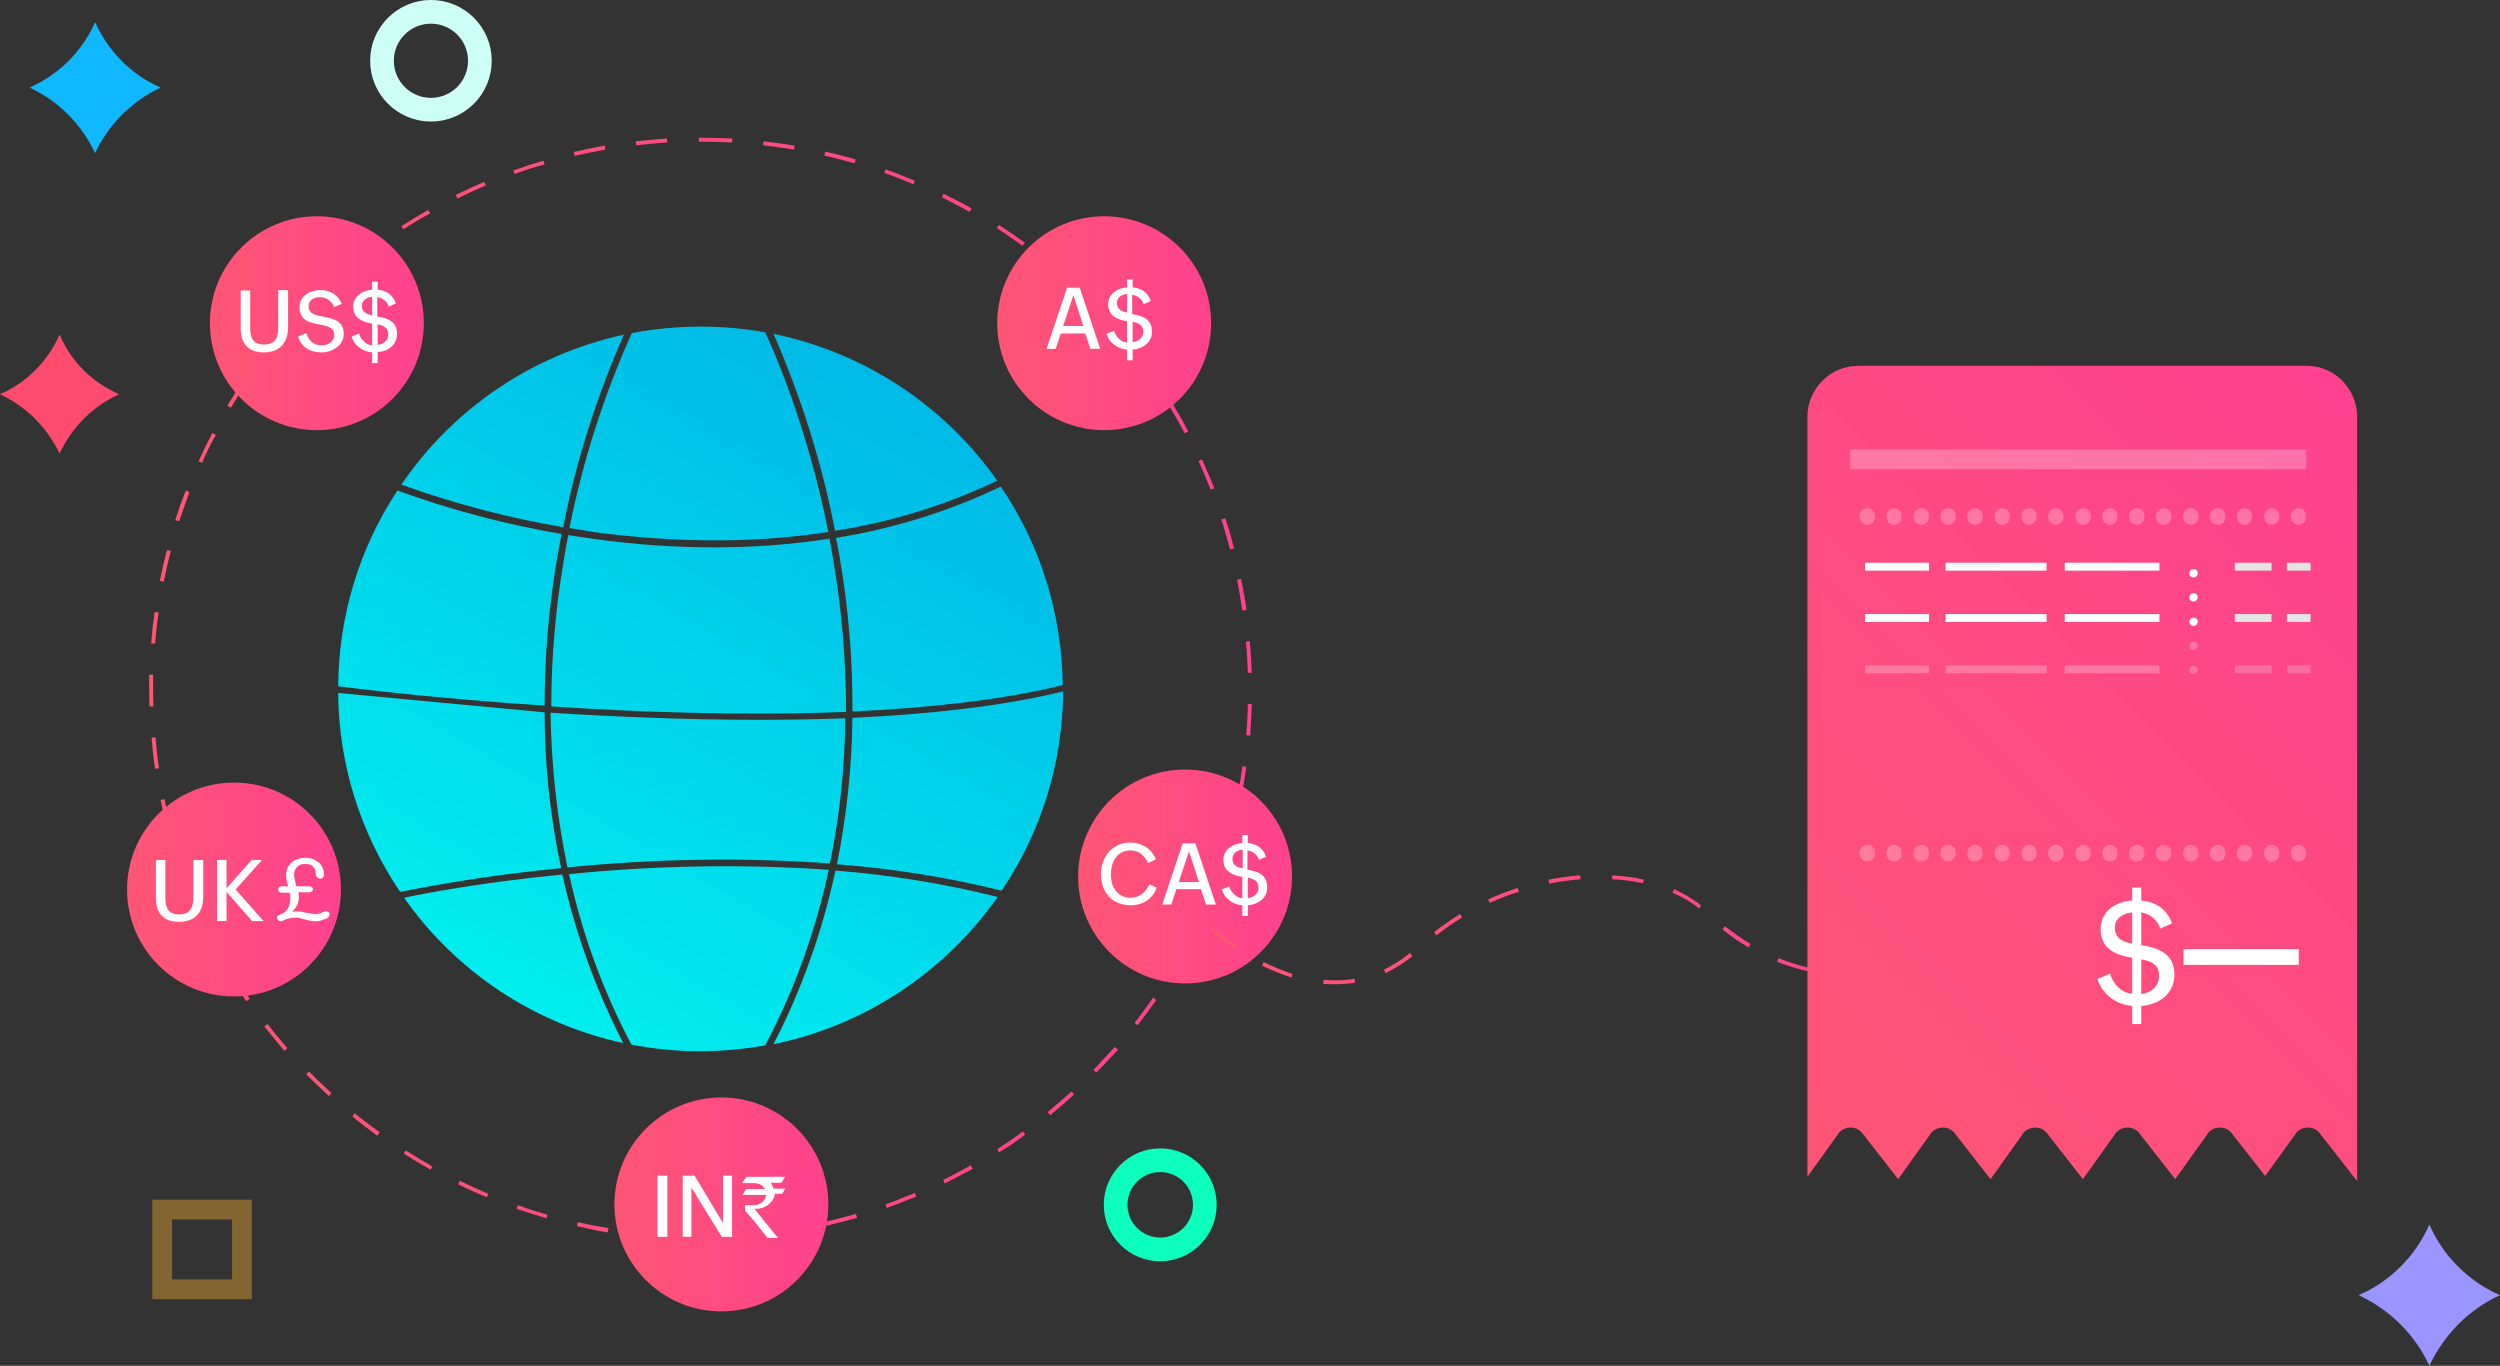 <svg version="1.1" id="Layer_1" xmlns="http://www.w3.org/2000/svg" x="0" y="0" viewBox="0 0 633.5 346.1" xml:space="preserve"><rect x="0" y="0" width="633.5" height="346.1" fill="#333333" stroke="none"/><style>.st6{enable-background:new}.st7{fill:#fff}.st11{opacity:.25;enable-background:new}.st13,.st14{fill:none;stroke:#fff;stroke-width:2;stroke-miterlimit:10}.st14{stroke:#e5e5e5}</style><linearGradient id="SVGID_1_" gradientUnits="userSpaceOnUse" x1="37.83" y1="171.44" x2="317.197" y2="171.44" gradientTransform="matrix(1 0 0 -1 0 346)"><stop offset="0" stop-color="#ff5674"/><stop offset="1" stop-color="#ff418f"/></linearGradient><path d="M177.8 314.3v-1c2.6 0 5.3-.1 7.9-.2l.1 1c-2.7.1-5.3.2-8 .2zm-8-.2c-2.7-.1-5.3-.4-7.9-.7l.1-1c2.6.3 5.3.5 7.9.7l-.1 1zm23.9-.8l-.1-1c2.6-.3 5.3-.7 7.8-1.1l.2 1c-2.6.5-5.2.8-7.9 1.1zm-39.7-1c-2.6-.4-5.2-1-7.8-1.6l.2-1c2.6.6 5.2 1.1 7.8 1.5l-.2 1.1zm55.4-1.7l-.2-1c2.6-.6 5.1-1.3 7.7-2l.3 1c-2.6.7-5.2 1.4-7.8 2zm-70.9-1.9c-2.5-.7-5.1-1.6-7.6-2.4l.3-.9c2.5.9 5 1.7 7.5 2.4l-.2.9zm86.2-2.6l-.3-.9c2.5-.9 4.9-1.9 7.4-2.9l.4.9c-2.5 1-5 2-7.5 2.9zm-101.3-2.7c-2.4-1-4.9-2.1-7.3-3.3l.4-.9c2.4 1.2 4.8 2.3 7.2 3.3l-.3.9zm116-3.5l-.4-.9c2.4-1.2 4.7-2.4 7-3.7l.5.9c-2.4 1.2-4.7 2.5-7.1 3.7zm-130.3-3.5c-2.3-1.3-4.6-2.7-6.8-4.1l.5-.8c2.2 1.4 4.5 2.8 6.8 4.1l-.5.8zm144.1-4.4l-.5-.8c2.2-1.4 4.4-2.9 6.5-4.5l.6.8c-2.1 1.6-4.3 3.1-6.6 4.5zm-157.6-4.2c-2.1-1.6-4.3-3.2-6.3-4.9l.6-.8c2 1.7 4.2 3.3 6.3 4.8l-.6.9zm170.5-5.2l-.6-.8c2-1.7 4-3.4 6-5.2l.7.7c-2 1.9-4.1 3.6-6.1 5.3zm-182.8-4.9c-1.9-1.8-3.9-3.6-5.7-5.5l.7-.7c1.8 1.9 3.8 3.7 5.7 5.5l-.7.7zm194.5-5.9l-.7-.7c1.8-1.9 3.6-3.9 5.4-5.8l.8.7c-1.8 1.9-3.6 3.9-5.5 5.8zm-205.7-5.5c-1.7-2-3.4-4.1-5.1-6.2l.8-.6c1.6 2.1 3.3 4.1 5 6.1l-.7.7zm216.2-6.5l-.8-.6c1.6-2.1 3.2-4.2 4.7-6.4l.8.6c-1.5 2.1-3.1 4.3-4.7 6.4zm-225.9-6.1c-1.5-2.2-3-4.4-4.3-6.7l.9-.5c1.4 2.2 2.8 4.5 4.3 6.6l-.9.6zm234.9-7.1l-.9-.5c1.4-2.3 2.7-4.6 3.9-6.9l.9.5c-1.2 2.3-2.6 4.6-3.9 6.9zm-243.2-6.5c-1.2-2.3-2.4-4.7-3.5-7.1l.9-.4c1.1 2.4 2.3 4.8 3.5 7.1l-.9.4zm250.6-7.6l-.9-.4c1.1-2.4 2.1-4.9 3.1-7.3l.9.4c-.9 2.4-2 4.9-3.1 7.3zm-257.2-6.9c-1-2.5-1.9-5-2.7-7.5l1-.3c.8 2.5 1.7 5 2.7 7.5l-1 .3zm263-8l-1-.3c.8-2.5 1.6-5.1 2.2-7.6l1 .3c-.6 2.5-1.4 5.1-2.2 7.6zm-268-7.1c-.7-2.6-1.3-5.2-1.8-7.8l1-.2c.5 2.6 1.1 5.2 1.8 7.7l-1 .3zm272-8.3l-1-.2c.5-2.6 1-5.2 1.3-7.8l1 .1c-.3 2.6-.8 5.3-1.3 7.9zm-275.2-7.4c-.4-2.6-.7-5.3-.9-7.9l1-.1c.2 2.6.5 5.3.9 7.9l-1 .1zm277.5-8.4l-1-.1c.2-2.6.4-5.3.4-7.9h1c-.1 2.7-.2 5.3-.4 8zM37.9 179c0-1.4-.1-2.9-.1-4.4V171h1v3.6c0 1.5 0 2.9.1 4.4h-1zm278.3-8.5c-.1-2.6-.2-5.3-.5-7.9l1-.1c.2 2.6.4 5.3.5 8h-1zm-276.9-7.4l-1-.1c.2-2.6.5-5.3.9-7.9l1 .1c-.4 2.6-.7 5.3-.9 7.9zm275.5-8.4c-.4-2.6-.8-5.2-1.3-7.8l1-.2c.5 2.6 1 5.2 1.4 7.9l-1.1.1zm-273.3-7.3l-1-.2c.5-2.6 1.1-5.2 1.8-7.8l1 .2c-.7 2.6-1.3 5.2-1.8 7.8zm270.2-8.2c-.7-2.5-1.4-5.1-2.2-7.6l1-.3c.8 2.5 1.6 5.1 2.2 7.7l-1 .2zm-266.3-7.1l-1-.3c.8-2.5 1.7-5.1 2.7-7.5l.9.4c-.9 2.4-1.7 4.9-2.6 7.4zm261.4-8c-1-2.4-2-4.9-3.1-7.3l.9-.4c1.1 2.4 2.1 4.9 3.1 7.3l-.9.4zm-255.6-6.8l-.9-.4c1.1-2.4 2.3-4.8 3.5-7.2l.9.5c-1.3 2.3-2.5 4.7-3.5 7.1zm249-7.5c-1.2-2.3-2.5-4.6-3.9-6.9l.9-.5c1.4 2.3 2.7 4.6 3.9 6.9l-.9.5zm-241.7-6.5l-.9-.5c1.4-2.3 2.8-4.5 4.3-6.7l.8.6c-1.4 2.1-2.8 4.3-4.2 6.6zM292 96.2c-1.5-2.2-3.1-4.3-4.7-6.4l.8-.6c1.6 2.1 3.2 4.3 4.7 6.4l-.8.6zm-224.6-6l-.8-.6c1.6-2.1 3.3-4.2 5-6.2l.8.7c-1.7 1.9-3.4 4-5 6.1zm215-6.5c-1.7-2-3.5-3.9-5.4-5.8l.7-.7c1.8 1.9 3.7 3.9 5.4 5.9l-.7.6zM77.8 78.2l-.7-.7c1.8-1.9 3.8-3.8 5.7-5.6l.7.7c-2 1.8-3.9 3.7-5.7 5.6zm193.5-5.8c-1.9-1.8-4-3.5-6-5.2l.6-.8c2 1.7 4.1 3.4 6 5.2l-.6.8zm-181.9-5l-.6-.8c2-1.7 4.2-3.3 6.3-4.9l.6.8c-2.2 1.6-4.3 3.3-6.3 4.9zm169.7-5.1c-2.1-1.5-4.3-3.1-6.5-4.5l.5-.8c2.2 1.4 4.4 2.9 6.6 4.5l-.6.8zm-156.9-4.2l-.5-.8c2.2-1.4 4.5-2.8 6.8-4.1l.5.9c-2.4 1.2-4.6 2.6-6.8 4zm143.5-4.4c-2.3-1.3-4.7-2.5-7-3.7l.4-.9c2.4 1.2 4.8 2.4 7.1 3.7l-.5.9zm-129.8-3.4l-.4-.9c2.4-1.2 4.8-2.3 7.2-3.3l.4.9c-2.4 1-4.8 2.1-7.2 3.3zm115.6-3.6c-2.4-1-4.9-2-7.4-2.9l.3-.9c2.5.9 5 1.9 7.4 2.9l-.3.9zm-101.1-2.6l-.3-.9c2.5-.9 5-1.7 7.6-2.5l.3 1c-2.6.6-5.1 1.5-7.6 2.4zm86.2-2.7c-2.5-.7-5.1-1.4-7.7-2l.2-1c2.6.6 5.2 1.3 7.7 2l-.2 1zm-71-1.9l-.2-1c2.6-.6 5.2-1.1 7.8-1.6l.2 1c-2.6.5-5.2 1-7.8 1.6zm55.6-1.6c-2.6-.4-5.2-.8-7.8-1.1l.1-1c2.6.3 5.3.7 7.9 1.1l-.2 1zm-40-1.1l-.1-1c2.6-.3 5.3-.5 7.9-.7l.1 1c-2.6.2-5.3.4-7.9.7zm24.3-.7c-2.6-.1-5.3-.2-7.9-.2h-.5v-1h.5c2.7 0 5.3.1 8 .2l-.1 1z" fill="url(#SVGID_1_)"/><linearGradient id="SVGID_2_" gradientUnits="userSpaceOnUse" x1="53.21" y1="264.05" x2="107.43" y2="264.05" gradientTransform="matrix(1 0 0 -1 0 346)"><stop offset="0" stop-color="#ff5674"/><stop offset="1" stop-color="#ff418f"/></linearGradient><circle cx="80.3" cy="81.9" r="27.1" fill="url(#SVGID_2_)"/><linearGradient id="SVGID_3_" gradientUnits="userSpaceOnUse" x1="252.69" y1="264.05" x2="306.91" y2="264.05" gradientTransform="matrix(1 0 0 -1 0 346)"><stop offset="0" stop-color="#ff5674"/><stop offset="1" stop-color="#ff418f"/></linearGradient><circle cx="279.8" cy="81.9" r="27.1" fill="url(#SVGID_3_)"/><linearGradient id="SVGID_4_" gradientUnits="userSpaceOnUse" x1="155.67" y1="40.78" x2="209.89" y2="40.78" gradientTransform="matrix(1 0 0 -1 0 346)"><stop offset="0" stop-color="#ff5674"/><stop offset="1" stop-color="#ff418f"/></linearGradient><circle cx="182.8" cy="305.2" r="27.1" fill="url(#SVGID_4_)"/><linearGradient id="SVGID_5_" gradientUnits="userSpaceOnUse" x1="273.18" y1="123.88" x2="327.4" y2="123.88" gradientTransform="matrix(1 0 0 -1 0 346)"><stop offset="0" stop-color="#ff5674"/><stop offset="1" stop-color="#ff418f"/></linearGradient><circle cx="300.3" cy="222.1" r="27.1" fill="url(#SVGID_5_)"/><linearGradient id="SVGID_6_" gradientUnits="userSpaceOnUse" x1="32.24" y1="120.65" x2="86.46" y2="120.65" gradientTransform="matrix(1 0 0 -1 0 346)"><stop offset="0" stop-color="#ff5674"/><stop offset="1" stop-color="#ff418f"/></linearGradient><circle cx="59.3" cy="225.4" r="27.1" fill="url(#SVGID_6_)"/><g class="st6"><path class="st7" d="M66.8 89.3c-3.8 0-5.8-2.2-5.8-6v-9.7h2.4V83c0 2.5.6 4.3 3.5 4.3 3 0 3.6-1.9 3.6-4.5v-9.3H73V83c-.1 4-2.2 6.3-6.2 6.3zm14.7 0c-2.9 0-5-1.2-6-4l2.1-.9c.6 1.9 1.9 3.1 3.9 3.1 1.6 0 3.2-.9 3.2-2.6 0-4.3-8.8-.8-8.8-7.1 0-2.8 2.7-4.3 5.2-4.3s4.5 1.1 5.5 3.5l-1.9.8c-.7-1.5-2-2.5-3.6-2.5-1.4 0-2.9.6-2.9 2.3 0 4.3 8.9.8 8.9 7.1 0 2.8-2.9 4.6-5.6 4.6zm14.2-.1V92h-1.4v-2.7c-2.4-.2-4.5-1.7-5.2-4l1.9-.8c.4 1.5 1.7 2.9 3.3 3V82c-2.5-.4-4.8-1.4-4.8-4.3 0-2.6 2.3-4.1 4.8-4.3v-2h1.4v2c2.2.2 3.9 1.3 4.6 3.5l-1.8.8c-.4-1.3-1.5-2.2-2.9-2.4v4.9c2.7.4 5 1.3 5 4.4 0 2.8-2.3 4.5-4.9 4.6zm-1.4-9.3v-4.7c-1.3.1-2.6.8-2.6 2.3 0 1.6 1.2 2.1 2.6 2.4zm1.4 2.3v5.2c1.4-.2 2.7-1.1 2.7-2.6 0-1.8-1.2-2.3-2.7-2.6z"/></g><path class="st7" d="M82.9 232.7c-.6.2-1.1.4-1.7.6-.8.2-1.7.2-2.6 0-.9-.2-1.9-.4-2.8-.7-.6-.1-1.2-.1-1.9 0-.8.1-1.7.4-2.4.8-.5.2-1.1-.1-1.3-.6v-.1c-.1-.3.1-.6.3-.7l.6-.3c1.2-.4 2-1.4 2.3-2.6.2-.8.2-1.6.1-2.5 0-.1 0-.2-.1-.3s-.1-.1-.2-.1h-1.9c-.4 0-.8-.3-.8-.7-.1-.4.2-.8.6-.9H73c-.1-.3-.2-.6-.2-.8-.2-.7-.3-1.5-.3-2.2 0-1.1.5-2.2 1.3-3 .5-.5 1.2-.8 1.9-1 .8-.2 1.6-.3 2.4-.2.6.1 1.2.2 1.7.5.8.4 1.5 1 1.9 1.9.3.6.4 1.2.4 1.8 0 .6-.4 1-.9 1.1-.5 0-1-.4-1.1-.9-.1-.4-.1-.7-.2-1.1-.2-.9-.9-1.6-1.8-1.7-.5-.1-1-.1-1.6 0-.8.2-1.5.8-1.8 1.6-.2.6-.2 1.2-.1 1.7.1.7.3 1.5.5 2.2 0 .1.1.1.2.1h3.2c.4 0 .8.3.8.7 0 .4-.4.8-.8.8h-2.9c.2.9.2 1.8-.1 2.7-.3.9-.8 1.6-1.5 2.2h.3c.9-.1 1.9-.1 2.8.2.8.1 1.6.3 2.4.4.6.1 1.2 0 1.7-.2.3-.1.6-.2 1-.4.5-.2 1-.1 1.3.4.1.4-.1 1-.6 1.3z"/><g class="st6"><path class="st7" d="M45.3 233.6c-3.8 0-5.8-2.2-5.8-6v-9.7h2.4v9.5c0 2.5.6 4.3 3.5 4.3 3 0 3.6-1.9 3.6-4.5v-9.3h2.5v9.5c-.1 4-2.2 6.2-6.2 6.2zm12.1-7.6v7.4H55v-15.5h2.4v7.2l6.4-7.2h2.6l-6.7 7.5 7.1 8h-2.9l-6.5-7.4z"/></g><g class="st6"><path class="st7" d="M268.8 84.5l-1.3 3.9h-2.3l5.2-15.5h3.2l5.2 15.5h-2.5l-1.3-3.9h-6.2zm.6-1.9h5.1l-2.5-7.8-2.6 7.8zm17.6 6v2.7h-1.4v-2.7c-2.4-.2-4.5-1.7-5.2-4l1.9-.8c.4 1.5 1.7 2.9 3.3 3v-5.4c-2.5-.4-4.8-1.4-4.8-4.3 0-2.6 2.3-4.1 4.8-4.3v-2h1.4v2c2.2.2 3.9 1.3 4.6 3.5l-1.8.8c-.4-1.3-1.5-2.2-2.9-2.4v4.9c2.7.4 5 1.3 5 4.4.1 2.7-2.3 4.4-4.9 4.6zm-1.4-9.4v-4.7c-1.3.1-2.6.8-2.6 2.3.1 1.6 1.2 2.1 2.6 2.4zm1.4 2.3v5.2c1.4-.2 2.7-1.1 2.7-2.6 0-1.8-1.2-2.2-2.7-2.6z"/></g><g class="st6"><path class="st7" d="M286.6 229.4c-4.9 0-7.6-3.3-7.6-8 0-4.3 2.9-7.9 7.4-7.9 2.8 0 5.5 1.5 6.5 4.3l-2 .9c-.8-1.9-2.3-3.2-4.4-3.2-3.5 0-5 3-5 6.1 0 3.2 1.6 5.9 5.1 5.9 2.1 0 3.8-1.5 4.6-3.4l1.9.8c-.9 2.8-3.5 4.5-6.5 4.5zm11.5-4.1l-1.3 3.9h-2.3l5.2-15.5h3.2l5.2 15.5h-2.5l-1.3-3.9h-6.2zm.6-1.8h5.1l-2.5-7.8-2.6 7.8zm17.5 5.9v2.7h-1.4v-2.7c-2.4-.2-4.5-1.7-5.2-4l1.9-.8c.4 1.5 1.7 2.9 3.3 3v-5.4c-2.5-.4-4.8-1.4-4.8-4.3 0-2.6 2.3-4.1 4.8-4.3v-2h1.4v2c2.2.2 3.9 1.3 4.6 3.5l-1.8.8c-.4-1.3-1.5-2.2-2.9-2.4v4.9c2.7.4 5 1.3 5 4.4.1 2.7-2.2 4.4-4.9 4.6zm-1.3-9.4v-4.7c-1.3.1-2.6.8-2.6 2.3 0 1.7 1.2 2.2 2.6 2.4zm1.3 2.4v5.2c1.4-.2 2.7-1.1 2.7-2.6 0-1.8-1.2-2.3-2.7-2.6z"/></g><g class="st6"><path class="st7" d="M169.1 297.9v15.5h-2.5v-15.5h2.5zm6.1 3v12.5H173v-15.5h3l7.2 12v-12h2.3v15.5h-2.6l-7.7-12.5z"/></g><path class="st7" d="M199.1 301l-.9 1.5h-1.9v.3c-.1.6-.4 1.2-.8 1.7-.4.4-.8.8-1.3 1.1-.5.3-1 .5-1.6.6-.3.1-.5.1-.8.1h-.6l2.2 2.8 3.4 4.2.3.4h-2.6l-.8-1-2.6-3.3-2.3-2.6v-1.4h2.2c.3 0 .5-.1.8-.1.4-.1.8-.3 1.1-.5.4-.2.7-.6.9-1 .2-.3.3-.6.3-1h-5.9v-.1l.9-1.4s.1-.1.1 0h4.6c-.2-.4-.5-.8-.9-1-.3-.2-.6-.3-1-.4-.4-.1-.7-.1-1.1-.1h-2.7v-.1l.9-1.3.1-.2h9.8v.1l-.9 1.4s-.1.1-.1 0h-2.6c.1.1.1.2.2.3.2.4.4.8.5 1.2h2.8l.3-.2z"/><linearGradient id="SVGID_7_" gradientUnits="userSpaceOnUse" x1="156.734" y1="69.611" x2="248.551" y2="228.641" gradientTransform="matrix(1 0 0 -1 -25.12 323.72)"><stop offset="0" stop-color="#00eeef"/><stop offset="1" stop-color="#00b9e7"/></linearGradient><path d="M144.3 133.8c3.4-17 8.7-33.6 15.8-49.4 11.2-2.1 22.6-2.2 33.8-.2 1.5 3.2 10.5 22.8 16 50.6-21.9 3.4-42.7 2.2-58.9.1-2.2-.4-4.5-.7-6.7-1.1zm13.8-49c-23 5-43.2 18.6-56.4 38 13.3 4.8 27 8.4 41 10.8 3.3-16.8 8.5-33.1 15.4-48.8zm94.6 37c-13.5-19.2-33.8-32.5-56.7-37.2 7 16 12.3 32.8 15.6 49.9 14.2-2.2 28.1-6.5 41.1-12.7zm-41.6 19.8c-.3-1.7-.6-3.5-.9-5.1-9.6 1.5-19.4 2.2-29.1 2.2-10.1 0-20.3-.7-30.3-2.1-2.3-.3-4.6-.7-6.8-1-.4 2-.8 4-1.1 6.1-2.1 12.3-3.2 24.8-3.2 37.3 22.5 1.5 49.2 2.4 74.7 1.4 0-13-1.1-26-3.3-38.8zm-69.9-.3c.4-2.1.7-4.1 1.1-6-14.2-2.4-28.1-6.1-41.6-11-9.7 14.7-14.9 31.9-15 49.6 3.8.5 24.7 3.1 52.3 4.9 0-12.6 1.1-25.2 3.2-37.5zm71.6.1c2.2 12.8 3.3 25.9 3.2 38.9 19.3-.9 37.9-2.9 53.3-6.7-.2-18-5.6-35.5-15.7-50.3-13.2 6.3-27.3 10.7-41.8 13 .4 1.6.7 3.3 1 5.1zm-69 78.4c22.1-2.2 44.4-2.6 66.5-1 2.5-12.1 3.8-24.5 3.9-36.8-7.4.3-14.8.4-22.3.4-18.3 0-36.4-.8-52.4-1.8.2 13.2 1.6 26.3 4.3 39.2zm-5.8-39.3l-52.3-4.9c.1 18 5.6 35.5 15.7 50.4 13.5-2.7 27.1-4.7 40.8-6-2.8-13-4.2-26.3-4.2-39.5zm-35.6 47c13.2 18.8 33 31.9 55.5 36.8-6.9-13.5-12.1-27.8-15.4-42.7-20.6 2-35.6 4.9-40.1 5.9zm41.8-6c3.3 15.1 8.6 29.6 15.8 43.2 11.2 2.2 22.7 2.2 33.9.2 7.4-14 12.8-29 16.1-44.5-21.9-1.5-43.9-1.1-65.8 1.1zm51.8 43.1c23-4.7 43.3-18.1 56.8-37.3-13.5-3.4-27.2-5.6-41.1-6.7-3.3 15.3-8.5 30.1-15.7 44zm20-82.7c-.1 12.4-1.5 24.9-3.9 37.1 14.1 1.1 28.1 3.3 41.7 6.7 10.1-14.9 15.5-32.5 15.6-50.5-15.5 3.8-34.1 5.8-53.4 6.7z" fill="url(#SVGID_7_)"/><linearGradient id="SVGID_8_" gradientUnits="userSpaceOnUse" x1="331.656" y1="88.148" x2="512.121" y2="88.148" gradientTransform="matrix(1 0 0 -1 -25.12 323.72)"><stop offset="0" stop-color="#ff5674"/><stop offset="1" stop-color="#ff418f"/></linearGradient><path d="M338.3 249.4c-1 0-2 0-3-.1l.1-1c2.7.2 5.3.2 7.8-.3l.2 1c-1.7.3-3.4.4-5.1.4zm-11-1.7c-2.5-.8-5-1.8-7.5-3l.4-.9c2.5 1.2 4.9 2.2 7.3 3l-.2.9zm141.4-.3c-.9 0-1.8 0-2.7-.1l.1-1c2.7.2 5.3.1 7.9-.2l.1 1c-1.8.1-3.6.3-5.4.3zm-117.6-.8l-.4-.9c2.3-1.1 4.5-2.5 6.6-4.2l.6.8c-2.1 1.7-4.4 3.1-6.8 4.3zm106.9-.5c-2.6-.6-5.2-1.4-7.7-2.4l.4-.9c2.5 1 5 1.8 7.5 2.4l-.2.9zm24-.9l-.3-.9c1.7-.6 3.3-1.2 4.9-2l.4.9c-1.6.8-3.3 1.5-5 2zm-169.1-4.7c-3.9-2.7-6.3-4.9-6.4-5l.7-.7s2.4 2.3 6.3 4.9l-.6.8zm130.2-.4c-2.3-1.4-4.6-2.9-6.6-4.6l.6-.8c2.1 1.6 4.2 3.2 6.5 4.5l-.5.9zM364 237l-.6-.8c2.1-1.6 4.3-3.2 6.6-4.6l.5.9c-2.2 1.3-4.4 2.9-6.5 4.5zm66.5-6.8c-1.9-1.6-4.2-2.9-6.7-4l.4-.9c2.6 1.2 5 2.6 6.9 4.2l-.6.7zm-53-1.4l-.4-.9c2.4-1.1 5-2.1 7.5-2.9l.3 1c-2.5.7-5 1.7-7.4 2.8zm15.1-4.9l-.2-1c2.7-.5 5.3-.9 8-1.1l.1 1c-2.6.2-5.3.6-7.9 1.1zm23.7-.1c-2.5-.5-5.1-.9-7.8-1l.1-1c2.8.2 5.5.5 8 1.1l-.3.9z" fill="url(#SVGID_8_)"/><linearGradient id="SVGID_9_" gradientUnits="userSpaceOnUse" x1="468.609" y1="39.871" x2="637.321" y2="208.583" gradientTransform="matrix(1 0 0 -1 -25.12 323.72)"><stop offset="0" stop-color="#ff5674"/><stop offset="1" stop-color="#ff418f"/></linearGradient><path d="M597.3 105.6v193.7l-9.3-11.9c-1.2-1.8-3.6-2.2-5.4-1-.5.3-.8.7-1.1 1.2L574 298l-8.3-10.6c-1.2-1.8-3.6-2.2-5.4-1-.5.3-.8.7-1.1 1.2l-8 11.2-8.9-11.4c-1.2-1.8-3.6-2.2-5.4-1-.5.3-.8.7-1.1 1.2l-8 11.2-8.9-11.4c-1.2-1.8-3.6-2.2-5.4-1-.5.3-.8.7-1.1 1.2l-8 11.2-8.9-11.4c-1.2-1.8-3.6-2.2-5.4-1-.5.3-.8.7-1.1 1.2l-8 11.2-8.9-11.4c-1.2-1.8-3.6-2.2-5.4-1-.5.3-.8.7-1.1 1.2l-7.6 10.6V105.6c0-7.1 5.8-12.9 12.9-12.9h113.7c6.9 0 12.7 5.8 12.7 12.9z" fill="url(#SVGID_9_)"/><g class="st11"><path class="st7" d="M471.2 130.9c0-1.2.8-2.1 2-2.1s1.9.9 1.9 2.1c0 1.2-.8 2.1-2 2.1-1.1-.1-1.9-.9-1.9-2.1zm6.8 0c0-1.2.8-2.1 2-2.1s1.9.9 1.9 2.1c0 1.2-.8 2.1-2 2.1-1.1-.1-1.9-.9-1.9-2.1zm6.9 0c0-1.2.8-2.1 2-2.1s1.9.9 1.9 2.1c0 1.2-.8 2.1-2 2.1-1.1-.1-1.9-.9-1.9-2.1zm6.8 0c0-1.2.8-2.1 2-2.1s1.9.9 1.9 2.1c0 1.2-.8 2.1-2 2.1-1.1-.1-1.9-.9-1.9-2.1zm6.8 0c0-1.2.8-2.1 2-2.1s1.9.9 1.9 2.1c0 1.2-.8 2.1-2 2.1-1.1-.1-1.9-.9-1.9-2.1zm6.9 0c0-1.2.8-2.1 2-2.1s1.9.9 1.9 2.1c0 1.2-.8 2.1-2 2.1-1.1-.1-1.9-.9-1.9-2.1zm6.8 0c0-1.2.8-2.1 2-2.1s1.9.9 1.9 2.1c0 1.2-.8 2.1-2 2.1-1.1-.1-1.9-.9-1.9-2.1zm6.8 0c0-1.2.8-2.1 2-2.1s1.9.9 1.9 2.1c0 1.2-.8 2.1-2 2.1-1.1-.1-1.9-.9-1.9-2.1zm6.9 0c0-1.2.8-2.1 2-2.1s1.9.9 1.9 2.1c0 1.2-.8 2.1-2 2.1-1.2-.1-1.9-.9-1.9-2.1zm6.8 0c0-1.2.8-2.1 2-2.1s1.9.9 1.9 2.1c0 1.2-.8 2.1-2 2.1-1.1-.1-1.9-.9-1.9-2.1zm6.8 0c0-1.2.8-2.1 2-2.1s1.9.9 1.9 2.1c0 1.2-.8 2.1-2 2.1-1.1-.1-1.9-.9-1.9-2.1zm6.8 0c0-1.2.8-2.1 2-2.1s1.9.9 1.9 2.1c0 1.2-.8 2.1-2 2.1-1.1-.1-1.9-.9-1.9-2.1zm6.9 0c0-1.2.8-2.1 2-2.1s1.9.9 1.9 2.1c0 1.2-.8 2.1-2 2.1-1.1-.1-1.9-.9-1.9-2.1zm6.8 0c0-1.2.8-2.1 2-2.1s1.9.9 1.9 2.1c0 1.2-.8 2.1-2 2.1-1.1-.1-1.9-.9-1.9-2.1zm6.8 0c0-1.2.8-2.1 2-2.1s1.9.9 1.9 2.1c0 1.2-.8 2.1-2 2.1-1.1-.1-1.9-.9-1.9-2.1zm6.9 0c0-1.2.8-2.1 2-2.1s1.9.9 1.9 2.1c0 1.2-.8 2.1-2 2.1-1.1-.1-1.9-.9-1.9-2.1zm6.8 0c0-1.2.8-2.1 2-2.1s1.9.9 1.9 2.1c0 1.2-.8 2.1-2 2.1-1.1-.1-1.9-.9-1.9-2.1z"/></g><path d="M468.8 116.4h115.6" opacity=".25" fill="none" stroke="#fff" stroke-width="5" stroke-miterlimit="10"/><g class="st6"><path class="st7" d="M542.6 254.9v4.6h-2.3v-4.6c-4-.3-7.6-2.9-8.8-6.8l3.2-1.4c.7 2.6 2.8 4.9 5.6 5.1v-9.1c-4.3-.7-8-2.3-8-7.3 0-4.5 3.9-7 8-7.2v-3.3h2.3v3.3c3.7.3 6.5 2.2 7.8 5.8l-3 1.3c-.7-2.2-2.5-3.7-4.8-4.1v8.3c4.5.7 8.4 2.2 8.4 7.5 0 4.8-3.9 7.6-8.4 7.9zm-2.3-15.8v-7.9c-2.2.2-4.4 1.4-4.4 3.9.1 2.8 2.1 3.6 4.4 4zm2.3 4v8.8c2.4-.3 4.5-1.9 4.5-4.5.1-3-1.9-3.8-4.5-4.3z"/></g><g class="st11"><path class="st7" d="M471.2 216.2c0-1.2.8-2.1 2-2.1s1.9.9 1.9 2.1c0 1.2-.8 2.1-2 2.1-1.1 0-1.9-.9-1.9-2.1zm6.8 0c0-1.2.8-2.1 2-2.1s1.9.9 1.9 2.1c0 1.2-.8 2.1-2 2.1-1.1 0-1.9-.9-1.9-2.1zm6.9 0c0-1.2.8-2.1 2-2.1s1.9.9 1.9 2.1c0 1.2-.8 2.1-2 2.1-1.1 0-1.9-.9-1.9-2.1zm6.8 0c0-1.2.8-2.1 2-2.1s1.9.9 1.9 2.1c0 1.2-.8 2.1-2 2.1-1.1 0-1.9-.9-1.9-2.1zm6.8 0c0-1.2.8-2.1 2-2.1s1.9.9 1.9 2.1c0 1.2-.8 2.1-2 2.1-1.1 0-1.9-.9-1.9-2.1zm6.9 0c0-1.2.8-2.1 2-2.1s1.9.9 1.9 2.1c0 1.2-.8 2.1-2 2.1-1.1 0-1.9-.9-1.9-2.1zm6.8 0c0-1.2.8-2.1 2-2.1s1.9.9 1.9 2.1c0 1.2-.8 2.1-2 2.1-1.1 0-1.9-.9-1.9-2.1zm6.8 0c0-1.2.8-2.1 2-2.1s1.9.9 1.9 2.1c0 1.2-.8 2.1-2 2.1-1.1 0-1.9-.9-1.9-2.1zm6.9 0c0-1.2.8-2.1 2-2.1s1.9.9 1.9 2.1c0 1.2-.8 2.1-2 2.1s-1.9-.9-1.9-2.1zm6.8 0c0-1.2.8-2.1 2-2.1s1.9.9 1.9 2.1c0 1.2-.8 2.1-2 2.1-1.1 0-1.9-.9-1.9-2.1zm6.8 0c0-1.2.8-2.1 2-2.1s1.9.9 1.9 2.1c0 1.2-.8 2.1-2 2.1-1.1 0-1.9-.9-1.9-2.1zm6.8 0c0-1.2.8-2.1 2-2.1s1.9.9 1.9 2.1c0 1.2-.8 2.1-2 2.1-1.1 0-1.9-.9-1.9-2.1zm6.9 0c0-1.2.8-2.1 2-2.1s1.9.9 1.9 2.1c0 1.2-.8 2.1-2 2.1-1.1 0-1.9-.9-1.9-2.1zm6.8 0c0-1.2.8-2.1 2-2.1s1.9.9 1.9 2.1c0 1.2-.8 2.1-2 2.1-1.1 0-1.9-.9-1.9-2.1zm6.8 0c0-1.2.8-2.1 2-2.1s1.9.9 1.9 2.1c0 1.2-.8 2.1-2 2.1-1.1 0-1.9-.9-1.9-2.1zm6.9 0c0-1.2.8-2.1 2-2.1s1.9.9 1.9 2.1c0 1.2-.8 2.1-2 2.1-1.1 0-1.9-.9-1.9-2.1zm6.8 0c0-1.2.8-2.1 2-2.1s1.9.9 1.9 2.1c0 1.2-.8 2.1-2 2.1-1.1 0-1.9-.9-1.9-2.1z"/></g><path class="st13" d="M472.6 143.6h16.2m4.2 0h25.6m4.6 0h24"/><path class="st14" d="M566.3 143.6h9.3m3.9 0h6"/><path class="st13" d="M472.6 156.6h16.2m4.2 0h25.6m4.6 0h24"/><path class="st14" d="M566.3 156.6h9.3m3.9 0h6"/><path d="M472.6 169.6h16.2m4.2 0h25.6m4.6 0h24" opacity=".25" fill="none" stroke="#fff" stroke-width="2" stroke-miterlimit="10"/><path d="M566.3 169.6h9.3m3.9 0h6" opacity=".25" fill="none" stroke="#e5e5e5" stroke-width="2" stroke-miterlimit="10"/><path class="st7" d="M554.8 145.3c0-.6.4-1 .9-1.1h.1c.6 0 1.1.4 1.1 1s-.4 1.1-1 1.1c-.6.1-1.1-.3-1.1-1 0 .1 0 0 0 0zm0 6.1c0-.6.4-1 .9-1.1h.1c.6 0 1.1.4 1.1 1s-.4 1.1-1 1.1c-.6.1-1.1-.3-1.1-1 0 .1 0 .1 0 0zm0 6.2c0-.6.4-1 .9-1.1h.1c.6 0 1.1.4 1.1 1s-.4 1.1-1 1.1c-.6.1-1.1-.4-1.1-1z"/><path d="M554.8 163.7c0-.6.4-1 .9-1.1h.1c.6 0 1.1.4 1.1 1s-.4 1.1-1 1.1c-.6.1-1.1-.3-1.1-1 0 .1 0 0 0 0zm0 6.1c0-.6.4-1 .9-1.1h.1c.6 0 1.1.4 1.1 1s-.4 1.1-1 1.1c-.6.1-1.1-.3-1.1-1z" opacity=".25" fill="#fff"/><path d="M553.3 242.5h29.2" fill="none" stroke="#fff" stroke-width="4" stroke-miterlimit="10"/><path d="M24.1 38.8c3.4-7.3 9.3-13.2 16.6-16.6C33.3 19 27.4 13 24.1 5.6m0 0C20.9 13 14.9 18.9 7.5 22.2c7.3 3.4 13.2 9.3 16.6 16.6" fill="#10b9ff"/><path d="M15.1 114.9c3.1-6.6 8.4-12 15.1-15C23.4 97 18 91.6 15.1 84.8m0 0C12.1 91.6 6.7 97 0 99.9c6.6 3.1 12 8.4 15.1 15.1" fill="#ff4b6e"/><path d="M615.6 346.1c3.7-7.9 10-14.3 17.9-17.9-8-3.5-14.4-9.9-17.9-17.9m0 0c-3.5 8-9.9 14.4-17.9 17.9 7.9 3.7 14.3 10 17.9 17.9" fill="#9a95ff"/><circle cx="109.2" cy="15.4" r="12.4" fill="none" stroke="#cefff6" stroke-width="6" stroke-miterlimit="10"/><circle cx="294" cy="305.3" r="11.3" fill="none" stroke="#0dffbe" stroke-width="6" stroke-miterlimit="10"/><path d="M41.1 306.5h20.2v20.2H41.1v-20.2z" opacity=".39" fill="none" stroke="#ffb530" stroke-width="5" stroke-miterlimit="10"/></svg>